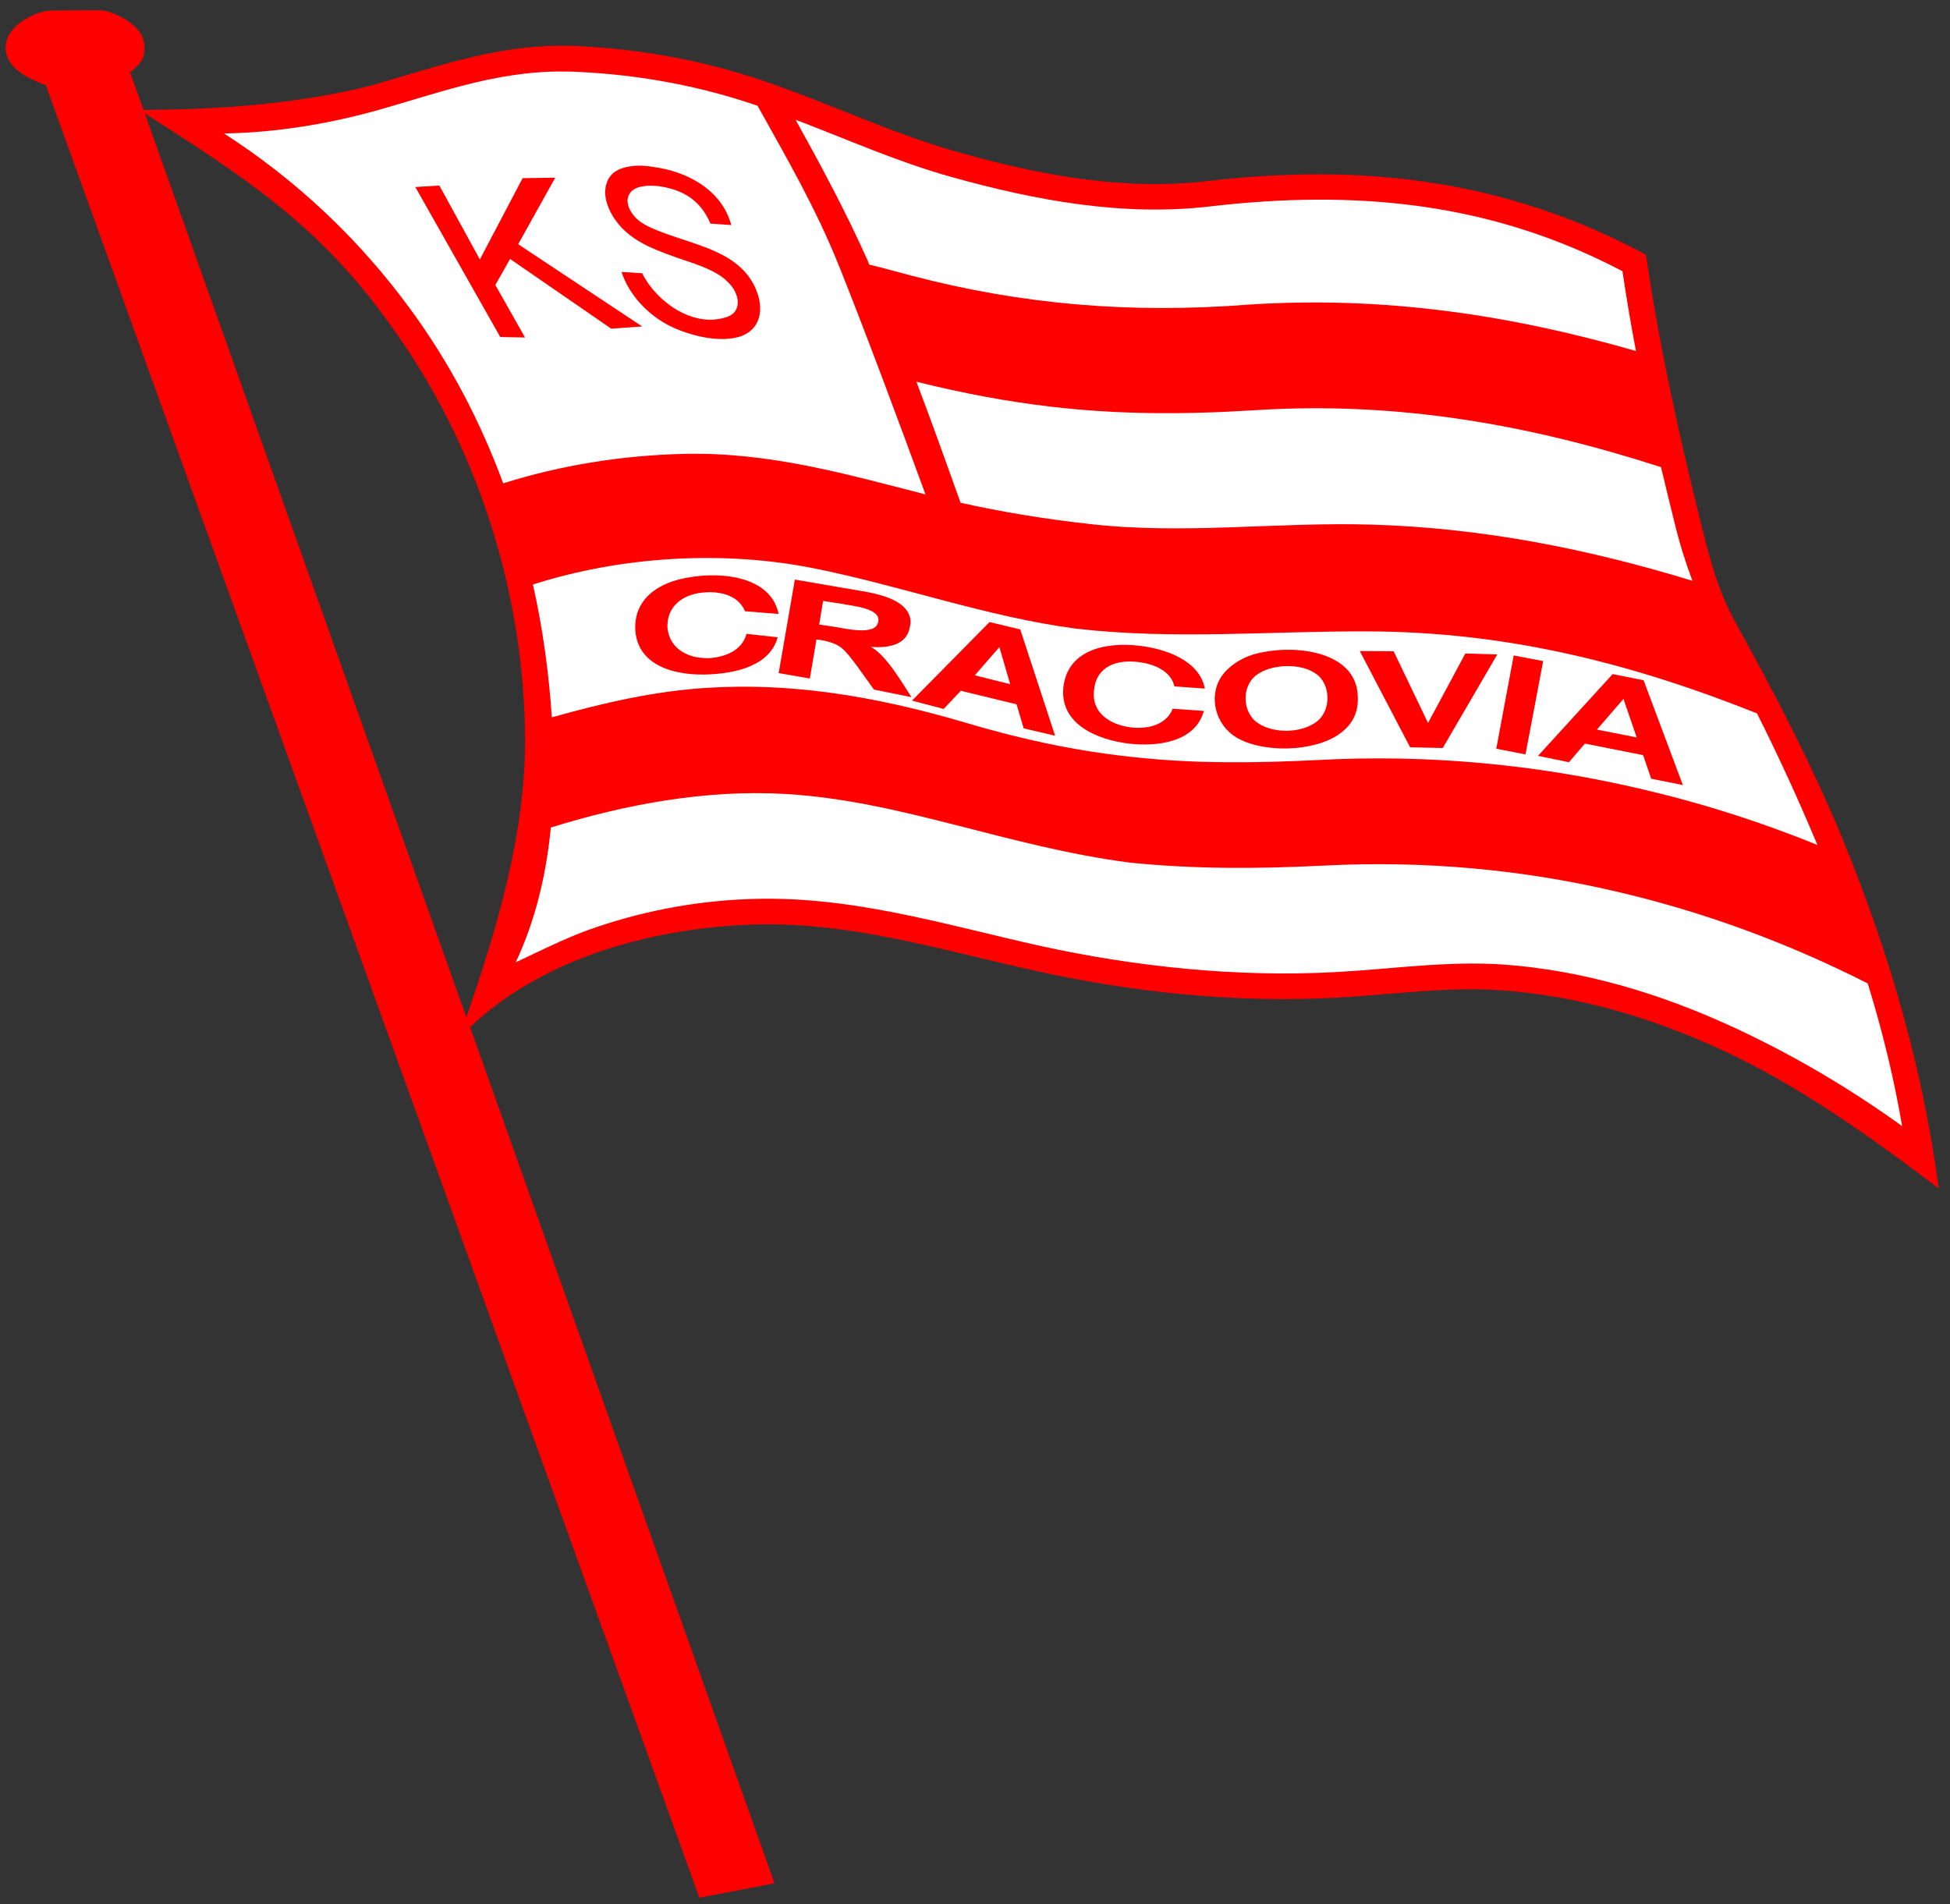 <?xml version="1.0" encoding="UTF-8" standalone="no"?> <svg xmlns:dc="http://purl.org/dc/elements/1.1/" xmlns:cc="http://creativecommons.org/ns#" xmlns:rdf="http://www.w3.org/1999/02/22-rdf-syntax-ns#" xmlns:svg="http://www.w3.org/2000/svg" xmlns="http://www.w3.org/2000/svg" xmlns:sodipodi="http://sodipodi.sourceforge.net/DTD/sodipodi-0.dtd" xmlns:inkscape="http://www.inkscape.org/namespaces/inkscape" version="1.1" id="svg2" xml:space="preserve" width="258.042" height="252" viewBox="0 0 258.042 252" sodipodi:docname="cracov.svg" inkscape:version="0.92.4 (5da689c313, 2019-01-14)"><rect x="0" y="0" width="258.042" height="252" fill="#333333" stroke="none"/><defs id="defs6"><clipPath id="clipPath18"><path d="M 0,600 H 800 V 0 H 0 Z" id="path16" inkscape:connector-curvature="0"></path></clipPath></defs><g id="g10" inkscape:groupmode="layer" inkscape:label="mks-cracovia-ssa-2008-seeklogo.com" transform="matrix(1.333,0,0,-1.333,-441.224,378.16)"><g id="g12"><g id="g14" clip-path="url(#clipPath18)" transform="matrix(0.641,0,0,0.641,171.108,-3.312)"><g id="g20" transform="translate(321.67,290.19)"><path d="m 0,0 -49.808,139.996 c 14.866,-9.543 26.919,-17.11 37.87,-32.547 C 1.559,89.047 9.011,65.854 9.087,43.041 9.125,28.288 4.753,13.84 0,0 M -65.131,144.368 36.083,-136.346 47.718,-134.103 0.57,-1.521 c 11.217,10.646 27.642,15.132 42.737,15.855 15.627,0.723 29.961,-3.878 44.904,-7.148 15.133,-3.346 30.988,-4.981 46.5,-4.144 8.518,0.456 17.072,1.748 25.59,1.141 11.862,-0.837 23.193,-4.221 33.801,-9.088 12.167,-5.551 23.307,-13.574 33.916,-21.596 -2.472,18.744 -7.681,36.539 -14.83,53.991 -4.79,11.596 -10.494,22.547 -16.577,33.535 -2.928,5.247 -4.22,10.608 -5.627,16.349 -3.346,13.536 -6.312,26.919 -8.289,40.721 -21.711,11.673 -43.801,14.22 -67.982,11.407 -13.042,-1.521 -26.084,0.951 -38.555,4.486 -12.243,3.423 -23.536,9.392 -35.779,12.776 -7.49,2.053 -15.246,3.27 -23.003,3.65 -11.787,0.57 -21.254,-3.004 -32.166,-6.122 -11.635,-2.889 -23.308,-3.688 -35.209,-3.764 l -2.09,5.818 c 1.14,0.912 1.901,1.711 2.09,2.509 0.457,1.939 -0.113,3.384 -1.216,4.448 -1.255,1.293 -3.878,2.662 -5.703,2.662 l -7.301,-0.038 c -1.673,-0.038 -3.65,-0.912 -4.981,-1.939 -2.813,-2.205 -2.927,-5.323 -0.037,-7.567 1.102,-0.836 2.547,-1.483 4.106,-2.053" style="fill:#ff0000;fill-opacity:1;fill-rule:nonzero;stroke:none" id="path22" inkscape:connector-curvature="0"></path></g><g id="g24" transform="translate(284.143,427.069)"><path d="m 0,0 c 11.292,-7.262 20.988,-16.464 28.783,-27.11 6.159,-8.365 10.912,-17.49 14.448,-27.071 9.049,2.851 18.517,4.334 27.984,4.562 13.384,0.305 25.323,-3.194 37.413,-6.273 -4.296,11.71 -8.935,24.22 -13.307,35.17 C 91.632,-11.483 86.994,-3.574 82.622,4.296 80.72,4.942 78.781,5.551 76.842,6.083 69.618,8.06 62.204,9.201 54.713,9.543 43.421,10.114 34.258,6.578 23.802,3.612 16.045,1.445 8.061,0.152 0,0" style="fill:#ffffff;fill-opacity:1;fill-rule:nonzero;stroke:none" id="path26" inkscape:connector-curvature="0"></path></g><g id="g28" transform="translate(502.806,393.381)"><path d="m 0,0 c -0.76,3.917 -1.444,8.022 -2.091,12.357 -20.38,10.722 -41.254,12.662 -63.877,10.038 -13.535,-1.597 -27.147,0.95 -40.074,4.563 -8.29,2.319 -16.122,5.817 -24.106,8.858 3.878,-6.995 7.832,-14.334 11.216,-21.938 0.038,-0.152 0.114,-0.304 0.19,-0.494 2.205,-0.532 4.373,-1.141 6.54,-1.711 C -94.978,7.148 -78.058,5.779 -59.998,7.186 -38.972,8.555 -19.429,5.589 0,0" style="fill:#ffffff;fill-opacity:1;fill-rule:nonzero;stroke:none" id="path30" inkscape:connector-curvature="0"></path></g><g id="g32" transform="translate(511.551,357.793)"><path d="m 0,0 c -1.063,2.813 -1.977,5.741 -2.737,8.859 -0.723,2.851 -1.407,5.742 -2.13,8.745 -20.417,6.578 -40.759,10.228 -62.85,8.821 -11.444,-0.722 -21.405,-0.646 -31.557,0.533 -6.844,0.798 -13.612,2.053 -20.913,3.878 2.357,-6.198 4.601,-12.472 6.844,-18.745 6.426,-1.445 13.042,-2.509 19.772,-3.27 C -78.818,7.11 -64.522,9.125 -49.847,8.707 -32.584,8.212 -16.158,4.943 0,0" style="fill:#ffffff;fill-opacity:1;fill-rule:nonzero;stroke:none" id="path34" inkscape:connector-curvature="0"></path></g><g id="g36" transform="translate(334.75,319.581)"><path d="m 0,0 c -0.722,-7.452 -2.433,-14.486 -5.437,-20.874 3.802,1.787 7.415,3.612 11.254,5.019 7.909,2.813 15.894,4.373 24.22,4.752 16.007,0.761 30.646,-3.877 45.931,-7.262 14.79,-3.232 30.341,-4.827 45.436,-4.031 8.707,0.458 17.376,1.788 26.121,1.18 12.281,-0.875 24.105,-4.449 35.17,-9.506 9.468,-4.334 18.403,-9.619 26.578,-15.513 -1.256,7.416 -3.08,14.829 -5.323,22.091 -12.434,6.312 -25.552,11.141 -39.049,14.258 -14.639,3.422 -29.81,4.791 -45.246,3.992 C 109.123,-6.425 99.542,-6.425 89.731,-5.437 70.569,-2.966 54.257,4.183 36.197,5.209 23.992,5.894 11.597,3.612 0,0" style="fill:#ffffff;fill-opacity:1;fill-rule:nonzero;stroke:none" id="path38" inkscape:connector-curvature="0"></path></g><g id="g40" transform="translate(331.974,357.223)"><path d="m 0,0 c 1.521,-6.73 2.472,-13.65 2.928,-20.57 8.288,2.32 16.045,4.069 23.991,4.563 12.586,0.799 25.475,-1.065 40.227,-5.437 9.62,-2.852 18.289,-4.563 26.958,-5.399 8.555,-0.875 17.414,-0.837 27.489,-0.343 16.844,0.913 33.535,-0.646 49.734,-4.41 9.391,-2.167 18.631,-5.095 27.603,-8.745 -2.851,6.844 -6.008,13.726 -9.353,20.38 -19.733,7.87 -38.935,12.623 -60.151,12.699 C 114.218,-7.186 99.427,-8.593 84.142,-6.844 70.264,-5.019 57.146,-0.228 43.497,2.509 29.429,5.323 13.726,4.373 0,0" style="fill:#ffffff;fill-opacity:1;fill-rule:nonzero;stroke:none" id="path42" inkscape:connector-curvature="0"></path></g><g id="g44" transform="translate(326.917,395.549)"><path d="M 0,0 -13.155,23.231 -9.429,23.459 -3.156,12.015 3.46,24.6 8.517,24.676 2.776,14.372 21.977,1.635 17.186,1.292 1.521,12.091 -0.76,8.06 3.84,-0.076 Z" style="fill:#ff0000;fill-opacity:1;fill-rule:nonzero;stroke:none" id="path46" inkscape:connector-curvature="0"></path></g><g id="g48" transform="translate(345.7,405.624)"><path d="m 0,0 3.194,-0.19 c 2.129,-4.334 7.757,-8.402 12.775,-6.882 2.89,0.685 2.358,3.764 0.532,5.475 -1.825,1.94 -5.398,2.928 -7.794,3.764 -2.624,0.913 -4.41,1.674 -5.551,2.32 -1.445,0.798 -2.623,1.749 -3.498,2.776 -1.521,1.786 -2.813,4.448 -1.863,6.767 0.418,1.027 1.255,1.749 2.509,2.092 1.255,0.379 2.776,0.456 4.563,0.152 5.475,-0.723 10.684,-3.65 12.129,-9.011 L 13.764,7.491 C 12.281,11.027 9.62,12.7 5.894,13.27 4.639,13.422 2.472,13.498 1.483,12.434 0.152,10.951 1.483,8.897 2.738,7.909 3.612,7.187 5.514,6.35 8.517,5.361 c 3.65,-1.254 7.871,-2.357 10.57,-5.322 2.662,-2.891 3.878,-8.328 -0.608,-10 -3.27,-1.103 -7.985,0.113 -10.989,1.596 C 4.145,-6.691 1.179,-3.612 0,0" style="fill:#ff0000;fill-opacity:1;fill-rule:nonzero;stroke:none" id="path50" inkscape:connector-curvature="0"></path></g><g id="g52" transform="translate(467.826,332.014)"><path d="M 0,0 -7.795,14.904 -2.548,14.867 2.775,3.764 8.555,14.524 13.498,14.372 5.057,-0.114 Z" style="fill:#ff0000;fill-opacity:1;fill-rule:nonzero;stroke:none" id="path54" inkscape:connector-curvature="0"></path></g><g id="g56" transform="translate(481.172,331.786)"><path d="M 0,0 2.699,14.448 7.262,13.574 4.524,-0.875 Z" style="fill:#ff0000;fill-opacity:1;fill-rule:nonzero;stroke:none" id="path58" inkscape:connector-curvature="0"></path></g><g id="g60" transform="translate(365.053,349.58)"><path d="m 0,0 c -0.685,-2.624 -3.384,-3.612 -5.817,-3.764 -3.08,-0.076 -6.046,1.293 -6.426,4.677 -0.153,3.498 2.585,5.323 5.817,5.513 2.434,0.152 5.171,-0.456 6.197,-2.928 L 4.98,3.08 c -1.406,6.768 -11.444,6.73 -16.539,5.019 -3.422,-1.217 -5.855,-3.612 -5.665,-7.491 0.38,-5.893 6.768,-7.148 11.558,-6.881 3.955,0.19 9.278,1.293 10.495,5.741 z" style="fill:#ff0000;fill-opacity:1;fill-rule:nonzero;stroke:none" id="path62" inkscape:connector-curvature="0"></path></g><g id="g64" transform="translate(431.06,337.983)"><path d="m 0,0 c -1.027,-2.585 -3.993,-3.193 -6.502,-2.889 -3.194,0.418 -6.16,2.243 -5.666,5.855 0.381,3.688 3.612,4.677 6.883,4.259 2.243,-0.267 4.98,-1.293 5.551,-3.765 L 4.98,3.118 c -0.836,4.411 -6.198,6.16 -10,6.616 -5.056,0.646 -11.177,-0.456 -11.901,-6.312 -0.683,-5.855 5.361,-8.251 10.114,-8.821 4.259,-0.494 10.267,0.114 11.635,5.057 z" style="fill:#ff0000;fill-opacity:1;fill-rule:nonzero;stroke:none" id="path66" inkscape:connector-curvature="0"></path></g><g id="g68" transform="translate(385.433,351.405)"><path d="M 0,0 C 0.608,2.167 -4.182,2.509 -5.551,2.813 L -8.517,3.27 -9.125,-0.38 -6.616,-0.76 C -5.095,-0.989 -0.38,-2.167 0,0 M -3.384,4.943 C -1.217,4.601 2.091,4.03 3.84,2.472 4.753,1.635 5.285,0.494 4.905,-0.798 4.411,-3.764 1.179,-4.03 -1.141,-3.84 c 2.32,-1.179 4.867,-5.551 6.312,-7.795 l -5.817,1.179 -2.7,3.764 c -1.901,2.434 -2.281,3.308 -5.551,3.917 l -0.646,0.075 -1.027,-6.045 -4.829,0.836 2.509,14.487 z" style="fill:#ff0000;fill-opacity:1;fill-rule:nonzero;stroke:none" id="path70" inkscape:connector-curvature="0"></path></g><g id="g72" transform="translate(405.889,341.786)"><path d="M 0,0 -1.673,5.742 -5.475,1.369 Z M -7.643,-1.026 -10.304,-3.84 -15.209,-2.547 -3.194,9.62 1.559,8.479 6.958,-7.984 2.091,-6.844 0.988,-3.118 Z" style="fill:#ff0000;fill-opacity:1;fill-rule:nonzero;stroke:none" id="path74" inkscape:connector-curvature="0"></path></g><g id="g76" transform="translate(453.34,335.968)"><path d="M 0,0 C 2.319,1.711 2.243,5.932 -0.189,7.491 -2.548,9.125 -7.072,8.935 -9.315,7.225 -11.673,5.476 -11.521,1.369 -9.049,-0.228 -6.615,-1.863 -2.357,-1.787 0,0 M 3.231,9.315 C 5.285,8.023 6.35,6.198 6.388,3.764 6.464,1.407 5.551,-0.456 3.573,-1.863 c -3.916,-2.851 -12.014,-3.042 -16.12,-0.494 -3.08,1.939 -4.221,6.197 -2.243,9.277 1.141,1.711 3.041,2.89 4.98,3.498 3.955,1.141 9.581,1.065 13.041,-1.103" style="fill:#ff0000;fill-opacity:1;fill-rule:nonzero;stroke:none" id="path78" inkscape:connector-curvature="0"></path></g><g id="g80" transform="translate(502.921,333.535)"><path d="M 0,0 -2.054,5.969 -6.16,1.217 Z m 7.147,-7.376 -4.904,0.988 -1.256,3.65 -9.01,1.787 -2.472,-2.889 -4.79,0.988 11.558,12.662 4.79,-0.951 z" style="fill:#ff0000;fill-opacity:1;fill-rule:nonzero;stroke:none" id="path82" inkscape:connector-curvature="0"></path></g></g></g></g></svg> 